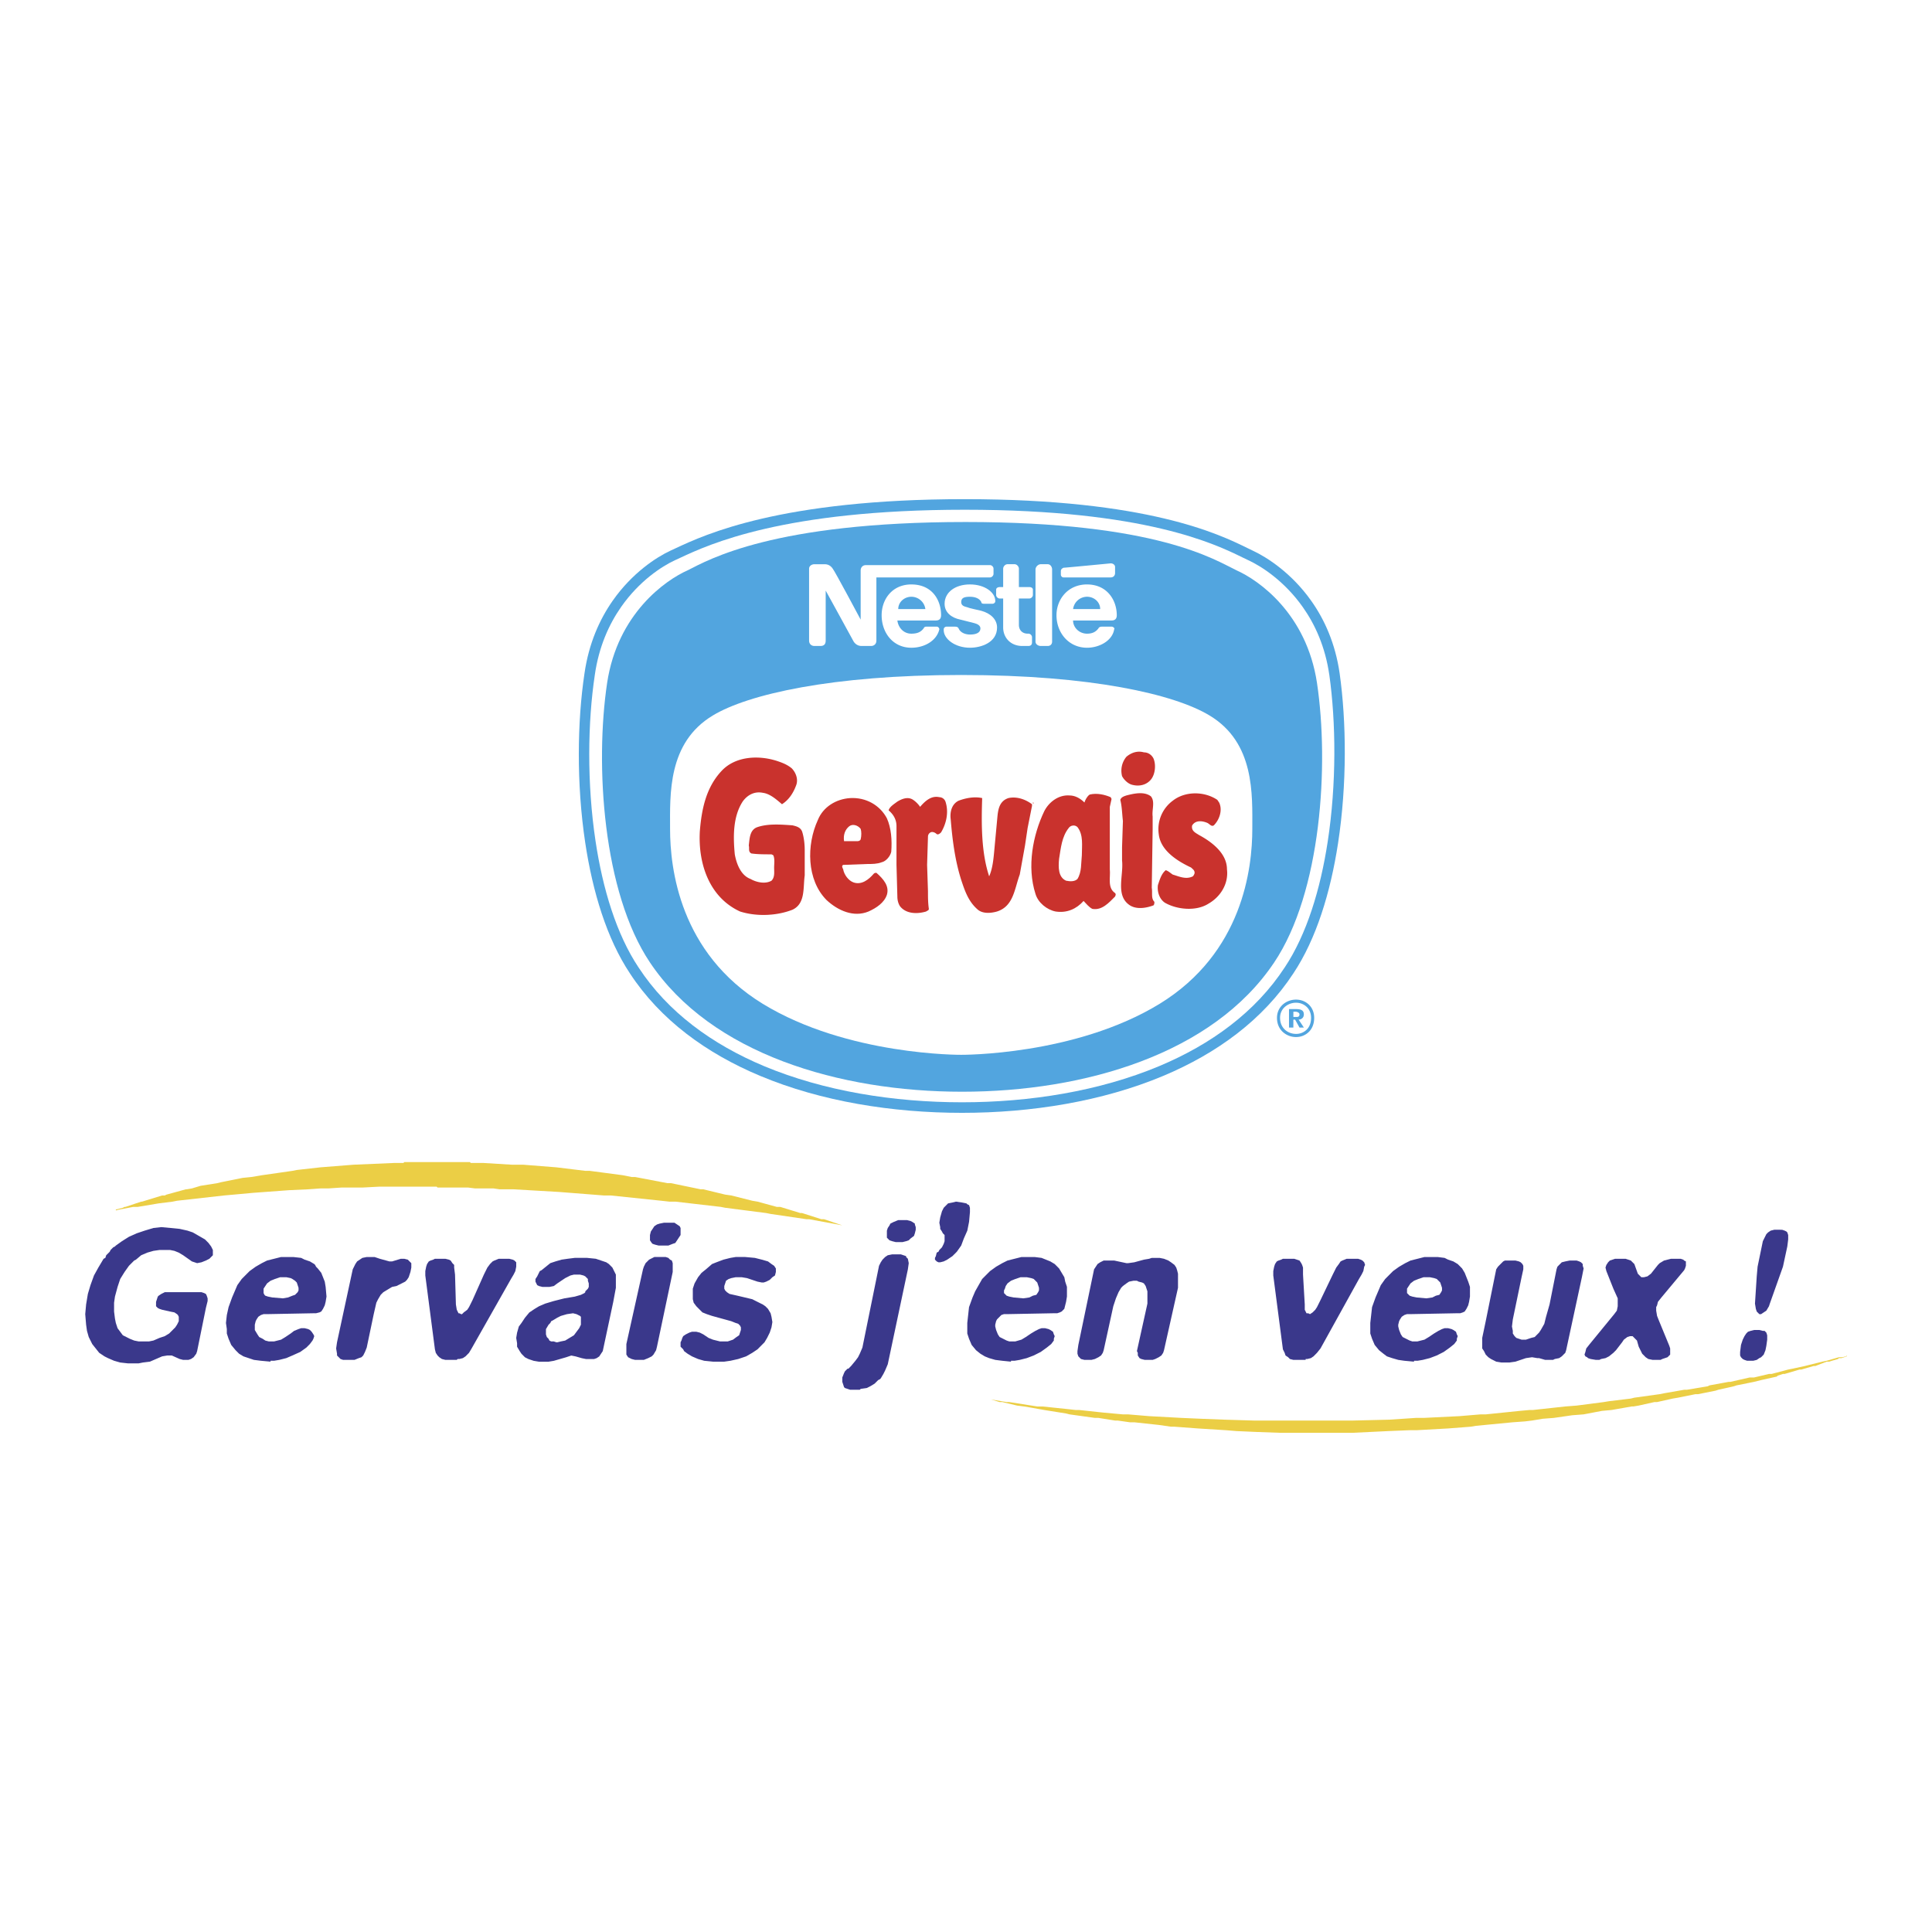 <svg xmlns="http://www.w3.org/2000/svg" width="2500" height="2500" viewBox="0 0 192.756 192.756"><path fill-rule="evenodd" clip-rule="evenodd" fill="#fff" d="M0 0h192.756v192.756H0V0z"/><path d="M116.061 107.34c-6.088 2.553-13.17 3.688-20.075 3.688-6.945 0-14.044-1.133-20.138-3.684-5.374-2.248-9.971-5.596-13.005-10.236h.001c-2.299-3.452-3.719-8.133-4.457-13.038-.885-5.881-.794-12.1-.072-16.891.433-3.008 1.517-5.394 2.811-7.243 1.941-2.774 4.362-4.345 5.774-5l.004-.004c.163-.073.337-.154.532-.245 2.866-1.338 10.463-4.886 28.811-4.886 18.249 0 25.415 3.511 28.185 4.867.242.118.453.222.553.268 1.414.657 3.875 2.232 5.842 5.016 1.307 1.846 2.398 4.228 2.83 7.232v.002c.676 4.809.744 11.053-.16 16.949-.75 4.881-2.166 9.537-4.455 12.974-3.032 4.635-7.624 7.983-12.981 10.231z" fill="#52a5df"/><path d="M95.985 109.975c6.774 0 13.718-1.113 19.675-3.611 5.176-2.17 9.602-5.391 12.51-9.836l.004-.004c2.197-3.297 3.564-7.804 4.291-12.546.889-5.797.824-11.929.162-16.646h-.002c-.402-2.811-1.426-5.041-2.65-6.771-1.834-2.595-4.113-4.058-5.422-4.665-.229-.105-.393-.186-.576-.276-2.713-1.328-9.727-4.764-27.729-4.764-18.111 0-25.56 3.479-28.371 4.791-.211.099-.397.186-.549.253l-.001-.001c-1.306.607-3.544 2.063-5.35 4.644-1.211 1.731-2.227 3.967-2.632 6.79v.004c-.708 4.7-.797 10.803.072 16.578.717 4.766 2.085 9.299 4.293 12.61l.004.004c2.911 4.451 7.341 7.672 12.528 9.842 5.965 2.492 12.926 3.604 19.743 3.604z" fill="#fff"/><path fill-rule="evenodd" clip-rule="evenodd" fill="#3a388b" d="M85.694 138.658h-.872l-.262-.088-.262-.088-.087-.087-.087-.264-.087-.264v-.437l.174-.44.087-.174.262-.263h.087l.175-.176.087-.088.436-.525.261-.352.175-.351.261-.614 1.658-8.158.174-.35.174-.263.262-.264.262-.176.436-.088h.872l.262.088.261.088v.088l.175.176.087.437-.087.616-2.006 9.472-.262.616-.174.349-.262.44-.087.087-.175.088-.348.35-.436.264-.349.175-.611.088-.087.088h-.087zM13.737 136.025h-.959l-.785-.087-.611-.174-.61-.264-.349-.176-.524-.351-.349-.438-.348-.439-.349-.701-.175-.614-.087-.615-.087-1.053.087-.965.175-1.052.261-.877.349-.965.436-.789.523-.877.175-.088.087-.264.088-.088.174-.173.087-.088.087-.176.262-.264.175-.088.087-.088.61-.437.698-.439.785-.35.785-.264.872-.263.785-.088.96.088.872.087.784.176.524.176.61.35.611.351.349.352.262.349.174.352V125.236l-.174.176-.175.176-.348.176-.437.175-.436.086-.261-.086-.262-.087-.872-.616-.437-.261-.436-.176-.436-.088h-1.047l-.61.088-.61.176-.611.261-.523.44-.175.088-.087.088-.436.437-.436.615-.436.701-.262.79-.261.964-.088.614v.879l.088.701.087.439.174.526.262.351.261.35.35.176.348.175.436.176.436.088h1.047l.436-.088.61-.264.524-.175.436-.264.349-.35.262-.263.174-.264.174-.35v-.439l-.086-.176-.088-.088-.262-.175-.436-.086-.785-.176-.262-.088-.174-.088-.174-.176v-.437l.087-.264.087-.264.088-.088.261-.175.349-.174h3.663l.262.088.175.086.086.175.088.264v.264l-.174.701-.873 4.299-.087.262-.262.351-.261.176-.262.088h-.523l-.349-.088-.785-.352h-.436l-.524.088-1.221.528-.697.086-.437.087h-.087zM150.586 135.938h-.785l-.524-.086-.523-.264-.262-.176-.262-.264-.173-.349-.176-.264v-1.053l.349-1.666 1.047-5.175.174-.264.262-.264.262-.261.173-.088H151.195l.35.088.174.087.174.174.087.176v.352l-.173.789-.873 4.211-.086.701.086.439v.262l.175.264.174.175.262.088.262.088h.435l.524-.176.349-.087.262-.264.174-.176.174-.262.349-.615.174-.701.35-1.229.697-3.507.088-.264.262-.264.173-.174.35-.087.436-.088h.697l.261.088.176.087.174.174v.176l.086.264-.174.877-1.57 7.281-.086.262-.176.175-.174.176-.261.176-.436.088-.176.088h-.783l-.611-.176h-.174l-.523-.088-.612.088-1.047.352-.609.086zM72.087 135.852h-.959l-.873-.088-.61-.176-.61-.264-.436-.263-.349-.262-.087-.176-.262-.264v-.439l.087-.174.087-.264.088-.175.261-.176.349-.176.262-.086h.436l.349.086.348.176.524.351.436.176.349.088.349.088h.785l.523-.176.349-.263.262-.176.087-.264.087-.262v-.263l-.087-.176-.175-.176-.261-.086-.437-.176-1.918-.527-.524-.176-.435-.175-.35-.35-.261-.264-.262-.351-.087-.35v-1.053l.174-.525.349-.615.349-.44.436-.349.611-.528.436-.174.697-.263.699-.176.523-.088h.959l.959.088.698.176.611.176.348.261.262.176.175.264v.351l-.088.35-.261.176-.262.263-.349.176-.261.088h-.175l-.436-.088-1.047-.351-.523-.088h-.61l-.437.088-.261.087-.262.176-.087.264-.087.262v.263l.087.176.174.176.262.174.785.175 1.483.352.523.264.524.261.261.176.262.264.261.437.087.352.088.527-.088.526-.174.525-.261.527-.262.438-.437.439-.261.264-.523.35-.611.351-.785.264-.784.176-.611.088h-.175zM174.92 135.764h-.611l-.262-.088-.174-.088-.174-.176-.088-.176v-.351l.088-.701.174-.526.174-.351.176-.264.173-.174.262-.088.35-.088h.521l.35.088h.174l.176.174.085.264v.439l-.085.613-.088.44-.174.437-.262.264-.176.088-.259.176-.35.088zM63.976 135.676h-.611l-.348-.088-.175-.088-.175-.088-.174-.264v-1.052l1.657-7.455.087-.264.175-.352.349-.349.174-.088.349-.176h1.134l.262.088.174.176.175.088.087.261v.879l-1.57 7.455-.088.352-.261.437-.175.176-.349.176-.436.176h-.261zM165.588 135.676h-.699l-.436-.088-.262-.176-.173-.176-.176-.175-.348-.702-.174-.613-.175-.176-.174-.175-.088-.088h-.262l-.262.088-.347.263-.176.262-.609.791-.176.174-.086.088-.436.351-.349.176-.436.088-.176.088h-.347l-.524-.088-.261-.088-.088-.088-.174-.088-.088-.176.088-.263.086-.35.349-.439 2.442-2.983.261-.349.088-.44V129.535l-.435-.965-.697-1.754-.088-.351.088-.264.173-.262.174-.175.262-.088.262-.088h1.047l.261.088.262.088.174.175.176.174.347.965.174.176.176.176h.262l.347-.088.35-.264.697-.877.176-.176.435-.261.348-.088.35-.088h.959l.261.088.088.088.174.088v.437l-.086.264-.088.176-2.267 2.718-.35.44-.086.349-.088.176v.352l.088.525.174.44 1.047 2.542.086.264v.613l-.086.088-.176.176-.26.088-.261.088-.176.088h-.086zM130.264 135.676h-1.223l-.348-.088-.173-.176-.262-.176-.088-.263-.174-.35-.961-7.369v-.438l.088-.439.088-.264.174-.261.174-.088.261-.088.176-.088h1.133l.262.088.261.088.174.261.088.176.088.264v.701l.174 2.982v.528l.088.176.086.173h.175l.174.088.262-.175.262-.262.173-.264.35-.701 1.221-2.545.349-.701.262-.352.174-.261.174-.088.437-.176h1.133l.262.088.174.088.175.175.086.262-.086.176-.087.439-.174.35-.262.439-3.838 6.93-.35.438-.347.351-.262.176-.349.088h-.174v.088zM115 135.676h-.785l-.35-.088-.174-.088-.173-.264v-.263l-.088-.174.349-1.58.698-3.158V128.834l-.088-.264-.086-.263-.176-.262-.174-.088-.349-.088-.174-.088h-.35l-.435.088-.262.176-.35.262-.174.175-.261.44-.262.613-.262.789-.959 4.387-.088.262-.173.263-.262.176-.35.176-.347.088h-.7l-.347-.088-.174-.176-.088-.088-.088-.263v-.262l.088-.615 1.57-7.543.174-.264.174-.264.262-.174.349-.175H111.162l1.221.261h.174l.611-.086.959-.263.523-.088.262-.088h.785l.436.088.437.176.262.175.348.262.174.264.087.264.088.349v1.404l-1.396 6.229-.086.262-.176.263-.262.176-.347.176-.262.088zM45.572 135.676h-1.134l-.349-.088-.261-.176-.174-.176-.175-.263-.087-.35-.959-7.369v-.438l.087-.439.087-.264.174-.261.175-.088.262-.088.174-.088h1.046l.35.088.174.088.174.261.175.176v.264l.087.701.087 2.982.087.528.088.176.087.173h.087l.175.088h.087l.174-.175.349-.262.174-.264.35-.701 1.133-2.545.349-.701.262-.352.261-.261.175-.088.436-.176H50.806l.349.088.174.088.174.175v.438l-.086.439-.175.35-.262.439-3.925 6.93-.262.438-.348.351-.262.176-.349.088h-.174l-.088.088zM35.368 135.676h-1.134l-.262-.088-.174-.176-.174-.176v-.175l-.088-.526.088-.615 1.569-7.279.262-.528.174-.261.262-.176.262-.176.436-.088h.785l.523.176.959.264h.262l.872-.264h.349l.349.088.087.088.175.175.087.086v.44l-.087.439-.175.526-.174.263-.175.176-.348.176-.524.262-.436.088-.436.263-.436.264-.262.262-.261.439-.175.35-.261 1.14-.698 3.334-.174.438-.175.351-.175.176-.261.088-.436.176zM61.446 127.166l-.174-.35-.175-.352-.349-.352-.262-.174-.523-.176-.523-.176-.873-.088h-1.221l-.698.088-.611.088-.61.176-.523.174-.436.352-.436.352-.174.088-.087.174-.174.352-.174.264v.264l.087.176.087.174.174.088.349.088h.697l.436-.088.349-.262.785-.527.523-.264.349-.088h.611l.349.088.175.088.261.264v.176l.087.264v.35l-.087.176-.261.264v.088l-.088.088-.349.174-.61.176-1.047.176-1.046.264-.873.262-.61.264-.436.264-.523.35-.437.527-.349.527-.262.35-.175.613-.087.527.087.525v.352l.262.439.175.262.349.352.349.176.523.176.523.088h.959l.523-.088 1.221-.352.523-.176.436.088.611.176.436.088H59.264l.262-.088.262-.176.174-.264.175-.262 1.047-4.912.261-1.404V127.166h.001zm-3.488 5l-.174.352-.262.352-.262.35-.436.264-.436.264-.436.088-.349.086h-.088l-.261-.086h-.262l-.174-.088-.087-.176-.174-.176-.087-.264v-.526l.262-.439.174-.174.087-.176.174-.088.437-.264.349-.176.61-.176.61-.088.349.088.174.088.175.088.087.088V132.166zM175.705 131.113h-.176l-.086-.088-.088-.087-.085-.086-.088-.264-.088-.527.176-2.719.085-.965.524-2.543.174-.352.176-.351.173-.174.262-.176.35-.088H177.799l.26.088.175.088.086.088.088.262v.439l-.088.701-.435 2.018-.436 1.228-.873 2.456-.086.263-.261.44-.262.174-.262.175zM146.66 128.395l-.174-.525-.176-.439-.174-.439-.262-.438-.174-.176-.174-.176-.088-.088-.436-.262-.523-.176-.35-.176-.697-.088h-1.309l-.697.176-.697.176-.525.262-.609.352-.611.439-.348.35-.438.439-.436.613-.262.615-.262.613-.348.965-.088.789-.088.791v1.051l.176.527.262.613.436.527.436.35.35.264.523.176.609.176.611.088.959.088v-.088h.35l.523-.088.697-.176.697-.264.697-.352.611-.438.436-.352.262-.35v-.176l.088-.264-.088-.176-.086-.262-.262-.176-.176-.088-.348-.088h-.35l-.262.088-.35.176-.436.262-.523.352-.436.264-.697.176h-.523l-.262-.088-.35-.176-.348-.176-.176-.264-.174-.438-.088-.352v-.176l.088-.35.088-.176.174-.264.262-.176.262-.088h.436l4.623-.088h.262l.262-.088.174-.086.174-.264.176-.352.086-.35.088-.527v-.958h.003zm-2.791.351l-.088.176-.174.262-.348.088-.35.176-.611.088-.959-.088-.436-.088-.262-.088-.088-.088-.174-.174v-.44l.174-.264.176-.262.348-.264.436-.176.523-.176h.611l.436.088.262.088.174.176.176.176.086.262.088.264v.264zM106.451 128.395l-.174-.525-.088-.439-.262-.439-.262-.438-.174-.176-.174-.176-.088-.088-.436-.262-.436-.176-.438-.176-.697-.088h-1.309l-.697.176-.697.176-.523.262-.611.352-.609.439-.35.35-.436.439-.35.613-.348.615-.262.613-.35.965-.087.789-.087.791v1.051l.174.527.262.613.436.527.436.35.438.264.436.176.611.176.697.088.871.088v-.088h.35l.523-.088.697-.176.697-.264.699-.352.609-.438.438-.352.262-.35v-.176l.086-.264-.086-.176-.088-.262-.262-.176-.174-.088-.35-.088h-.35l-.262.088-.348.176-.438.262-.521.352-.438.264-.609.176h-.611l-.262-.088-.348-.176-.35-.176-.174-.264-.176-.438-.086-.352v-.176l.086-.35.088-.176.262-.264.174-.176.262-.088h.436l4.623-.088h.262l.262-.088.174-.086.262-.264.088-.352.088-.35.086-.527v-.958h.003zm-2.791.351l-.086.176-.176.262-.348.088-.35.176-.609.088-.961-.088-.436-.088-.262-.088-.088-.088-.174-.174v-.264l.088-.176.086-.264.176-.262.348-.264.438-.176.523-.176h.609l.436.088.262.088.176.176.174.176.088.262.086.264v.264zM32.489 128.395l-.087-.525-.174-.439-.175-.439-.349-.438-.174-.176-.087-.176-.087-.088-.436-.262-.523-.176-.349-.176-.785-.088h-1.222l-.698.176-.698.176-.523.262-.611.352-.61.439-.349.35-.436.439-.437.613-.262.615-.262.613-.349.965-.175.789-.087.791.087.613v.438l.175.527.262.613.436.527.349.35.436.264.523.176.523.176.698.088.959.088v-.088h.349l.523-.088.698-.176.611-.264.785-.352.611-.438.349-.352.262-.35.087-.176.087-.264-.087-.176-.175-.262-.174-.176-.174-.088-.349-.088h-.349l-.262.088-.437.176-.347.265-.523.352-.436.264-.698.176h-.523l-.349-.088-.262-.176-.349-.176-.175-.264-.262-.438v-.528l.087-.35.087-.176.174-.264.262-.176.262-.088h.349l4.623-.088h.262l.349-.088.174-.086.175-.264.174-.352.087-.35.087-.527-.086-.961zm-2.703.351l-.087.176-.261.262-.262.088-.436.176-.524.088-1.046-.088-.436-.088-.262-.088-.087-.088-.087-.174v-.44l.174-.264.175-.262.349-.264.436-.176.523-.176h.611l.434.09.175.088.262.176.174.176.087.262.087.264v.262h.001zM93.805 125.939h-.175l-.174-.087-.087-.088-.087-.088v-.176l.087-.176.087-.349.174-.088.088-.176.261-.264.175-.349.087-.264v-.615l-.174-.174-.088-.176-.174-.264v-.175l-.087-.438.087-.527.174-.613.175-.352.262-.264.174-.174.436-.087.349-.088.61.088.436.087.088.088.174.086.088.264v.439l-.088.965-.174.877-.349.789-.262.701-.436.616-.436.437-.523.352-.349.176-.349.087zM66.505 124.271h-.785l-.349-.087-.261-.086-.088-.088-.174-.264v-.527l.087-.35.175-.264.174-.263.262-.176.262-.086.436-.088h1.047l.261.174.261.176.088.176V123.219l-.175.263-.174.264-.175.264-.261.088-.436.173h-.175zM89.967 123.922h-.61l-.349-.088-.261-.088-.175-.176-.087-.088V122.781l.087-.263.175-.264.086-.174.349-.176.437-.175h.872l.349.087.174.088.262.176v.086l.087.264v.263l-.087.352-.088.262-.348.263-.175.176-.262.088-.349.088h-.087z"/><path fill-rule="evenodd" clip-rule="evenodd" fill="#ebce45" d="M111.25 141.729l-1.658-.264h-.35l-2.529-.352-.348-.088-2.181-.349-1.483-.264-.523-.088-.698-.088-1.482-.351h-.262l-.873-.262 1.571.262h.261l2.791.439h.524l2.529.264.785.088h.35l2.441.262 1.918.175h.524l2.093.176 3.227.176 2.008.088 2.267.088 2.965.088h9.856l3.664-.088 2.615-.176h.785l3.576-.176 2.094-.176h.523l3.403-.349.959-.088h.347l3.229-.352 1.133-.088 2.705-.351.523-.086 2.18-.264.35-.088 2.529-.351.435-.088 2.006-.35h.262l2.094-.351.174-.088 1.92-.352h.173l1.918-.437h.438l1.482-.352h.262l1.656-.437.436-.088 1.222-.264.348-.088 1.397-.349.435-.088 1.221-.352h.349l.348-.088.088-.088v.088l-.523.176h-.262l-.086.088-.611.176-.262.088h-.262l-1.135.437h-.173l-1.221.352h-.174l-1.484.437h-.174l-.262.088-.262.088-.086.088-1.57.351-.697.174-.438.088-1.308.264-.262.088-1.568.351-.262.088-1.746.35h-.262l-1.744.351-.523.088-1.569.35h-.262l-1.57.351-.523.088h-.174l-2.006.352-.961.088-1.832.349-1.133.088-1.832.264-1.133.088-1.046.176-.7.085-1.22.088-3.663.352-.523.088-2.268.176-3.14.175h-.697l-2.094.086-3.664.176H127.82l-2.441-.088-2.006-.088-1.047-.086-2.791-.175-2.355-.176h-.348l-1.223-.176-2.441-.264h-.436l-1.22-.173h-.262zM18.622 118.658l.523-.088.872-.263 1.657-.262.349-.088 2.181-.439.872-.088 1.047-.176 1.831-.262 1.221-.176.436-.087 2.355-.264 3.315-.262 4.099-.176h.872l.087-.088H46.881l.087.088h1.221l2.878.176h1.134l3.314.262 2.879.351h.436l3.314.438.873.176h.348l3.227.615h.349l2.966.613h.261l2.181.528.61.085 2.094.528.523.088 1.919.525h.349l2.006.615h.174l1.919.614h.262l1.832.613-3.315-.613h-.262l-3.576-.526-.436-.088-4.099-.527-.436-.088-4.536-.525h-.61l-.785-.088-5.059-.528h-.697l-4.449-.349-4.535-.264h-1.396l-.61-.088H47.404l-.698-.088h-3.052l-.088-.087H37.81l-1.657.087H34.06l-1.309.088h-.785l-1.221.088-1.919.088-3.576.264-1.918.176-.96.085-2.355.264-2.355.264-.436.088-1.395.175-2.094.35h-.436l-1.395.264-.349.088v-.088l.697-.176.175-.088h.087l1.57-.525h.087l2.006-.616h.262l.174-.085 1.92-.528h.087z"/><path d="M95.985 108.922c12.21 0 25.032-3.771 31.138-12.895 4.709-7.017 5.494-19.736 4.273-27.894-1.047-6.93-5.844-10.263-8.023-11.228-2.182-1.052-7.938-4.824-27.039-4.824-19.188 0-25.643 3.772-27.736 4.824-2.181.965-6.978 4.298-8.024 11.228-1.221 8.158-.436 20.876 4.274 27.894 6.106 9.123 18.927 12.895 31.137 12.895z" fill-rule="evenodd" clip-rule="evenodd" fill="#52a5df"/><path d="M95.898 105.238s-11.338.088-19.799-5.088c-8.286-5.088-9.246-13.509-9.246-17.456 0-3.421-.262-8.597 4.274-11.316 3.489-2.105 11.862-4.035 24.771-4.035 12.996 0 21.281 1.93 24.77 4.035 4.537 2.719 4.275 7.895 4.275 11.316 0 3.947-.961 12.368-9.246 17.456-8.461 5.176-19.799 5.088-19.799 5.088z" fill-rule="evenodd" clip-rule="evenodd" fill="#fff"/><path d="M129.041 102.52h-.436v-1.844h.697c.438 0 .785.088.785.527 0 .35-.262.525-.523.525l.523.791h-.436l-.436-.791h-.176v.792h.002zm.35-1.055c.174 0 .262-.086.262-.262s-.262-.264-.35-.264h-.262v.525h.35v.001z" fill-rule="evenodd" clip-rule="evenodd" fill="#52a5df"/><path d="M129.303 103.465a1.937 1.937 0 0 1-1.369-.555c-.32-.322-.529-.777-.529-1.357 0-.543.213-.98.539-1.291.359-.344.861-.531 1.359-.531s.969.184 1.307.523c.309.312.506.752.506 1.299 0 .586-.193 1.045-.496 1.365a1.797 1.797 0 0 1-1.317.547zm-1.151-.776c.303.305.727.463 1.15.463a1.49 1.49 0 0 0 1.092-.449c.252-.268.412-.652.412-1.15 0-.457-.162-.822-.416-1.076a1.525 1.525 0 0 0-1.088-.434 1.67 1.67 0 0 0-1.148.447 1.436 1.436 0 0 0-.441 1.062c0 .489.174.87.439 1.137z" fill="#52a5df"/><path d="M104.969 56.818c0-.263-.174-.526-.436-.526h-.697c-.262 0-.523.263-.523.526v7.193c0 .263.262.438.523.438h.697c.262 0 .436-.176.436-.438v-7.193zM105.842 56.994v.351c0 .088.086.264.262.264h4.709c.262 0 .438-.176.438-.438v-.614c0-.175-.176-.351-.438-.351 0 0-4.535.438-4.709.438-.176.086-.262.174-.262.35zM102.004 64.45c-1.221 0-1.918-.877-1.918-1.842v-2.895h-.35c-.174 0-.35-.175-.35-.351v-.526c0-.176.176-.263.35-.263h.35V56.73c0-.175.174-.438.436-.438h.697c.262 0 .436.263.436.438v1.842h1.047c.174 0 .35.087.35.263v.526c0 .175-.176.351-.35.351h-1.047v2.631c0 .526.35.877.873.877h.088c.174 0 .348.175.348.351v.526c0 .263-.174.351-.348.351h-.612v.002zM90.927 59.538c.698 0 1.309.526 1.396 1.228h-2.704c0-.702.61-1.228 1.308-1.228v-1.229c-1.919 0-2.965 1.492-2.965 3.07 0 1.754 1.134 3.246 2.965 3.246 1.309 0 2.529-.702 2.791-1.842 0-.088-.087-.263-.262-.263h-.959c-.174 0-.261 0-.349.175-.262.351-.611.527-1.221.527-.785 0-1.308-.614-1.396-1.316h3.838c.349 0 .523-.175.523-.526 0-1.491-.872-3.07-2.965-3.07v1.228zM108.457 59.538c.699 0 1.309.526 1.309 1.228h-2.703a1.411 1.411 0 0 1 1.394-1.228v-1.229c-1.918 0-3.051 1.492-3.051 3.07 0 1.754 1.221 3.246 3.051 3.246 1.223 0 2.529-.702 2.705-1.842.088-.088-.088-.263-.262-.263h-.873c-.174 0-.348 0-.436.175-.262.351-.609.527-1.135.527-.783 0-1.395-.614-1.395-1.316h3.838c.35 0 .523-.175.523-.526 0-1.491-.959-3.07-2.967-3.07v1.228h.002z" fill-rule="evenodd" clip-rule="evenodd" fill="#fff"/><path d="M98.777 56.38H86.391c-.349 0-.523.263-.523.526v4.912s-2.617-4.912-2.791-5.087c-.174-.263-.437-.438-.785-.438h-1.047c-.261 0-.523.175-.523.438v7.193c0 .351.262.526.523.526h.611c.349 0 .523-.176.523-.526v-5s2.704 4.912 2.791 5.088c.174.263.436.438.785.438h.959c.262 0 .523-.176.523-.526v-6.315h11.339c.174 0 .348-.176.348-.351v-.528c.001-.175-.173-.35-.347-.35z" fill-rule="evenodd" clip-rule="evenodd" fill="#fff"/><path d="M96.771 59.538c.524 0 .96.175 1.134.526 0 .175.174.175.35.175h.785c.086 0 .262-.087.262-.263 0-.877-1.047-1.667-2.53-1.667-1.483 0-2.529.79-2.529 1.93 0 .877.698 1.403 1.57 1.579l1.396.351c.348.087.609.263.609.526 0 .439-.436.615-1.046.615-.436 0-.959-.176-1.134-.615-.087-.175-.262-.175-.436-.175h-.785c-.087 0-.262.087-.262.263v.088c0 .877 1.134 1.754 2.617 1.754 1.134 0 2.704-.526 2.704-2.018 0-.79-.611-1.403-1.57-1.667-.35-.088-1.221-.263-1.395-.351-.349-.088-.611-.176-.611-.526-.002-.438.347-.525.871-.525z" fill-rule="evenodd" clip-rule="evenodd" fill="#fff"/><path d="M115.086 75.677c.262.614.176 1.579-.262 2.105-.436.526-1.133.701-1.83.526-.438-.087-.873-.526-1.047-.877-.174-.702 0-1.403.436-1.93.523-.438 1.135-.614 1.744-.438.437 0 .785.263.959.614zM78.978 76.642c.436.438.698 1.141.436 1.754-.262.702-.698 1.404-1.396 1.842-.61-.526-1.221-1.053-1.918-1.141-.873-.176-1.57.263-2.006.877-.959 1.491-.959 3.421-.785 5.263.175.965.611 2.105 1.57 2.456.61.351 1.483.526 2.093.175.349-.351.262-.877.262-1.315 0-.351.087-.877-.087-1.228l-.175-.088c-.697 0-1.396 0-2.005-.087-.349-.176-.175-.526-.262-.79.087-.702.087-1.579.872-1.842 1.047-.351 2.268-.263 3.489-.175.349.087.785.175.959.614.174.526.262 1.229.262 1.842v2.543c-.175 1.229.087 2.807-1.221 3.421-1.57.614-3.576.702-5.233.176-3.053-1.403-4.187-4.737-4.012-7.982.174-2.192.61-4.386 2.18-6.052 1.396-1.491 3.75-1.579 5.582-.965.522.176.959.352 1.395.702zM121.629 80.063c.348.702.086 1.667-.523 2.281-.262.175-.438-.175-.699-.263-.436-.175-1.045-.263-1.395.175-.088.088-.088.175-.088.263 0 .438.438.614.699.79 1.307.702 2.791 1.842 2.791 3.421.174 1.403-.611 2.719-1.832 3.421-1.221.79-3.141.614-4.361-.087-.523-.351-.785-1.053-.697-1.754.174-.527.348-1.141.785-1.492.262.088.436.264.697.439.609.175 1.309.526 2.006.175.088-.088.174-.263.174-.351 0-.264-.174-.351-.348-.526-1.309-.614-3.053-1.667-3.229-3.333a3.526 3.526 0 0 1 1.396-3.333c1.221-.965 3.139-.965 4.447-.087l.177.261zM114.824 79.449c.438.526.088 1.316.176 2.018v1.229l-.088 5.877c.088.526-.088 1.053.262 1.403 0 .088 0 .263-.088.351-.697.263-1.656.438-2.354 0-1.482-.965-.611-2.982-.785-4.474v-1.315l.086-2.631c-.086-.702-.086-1.404-.26-2.105.086-.264.348-.352.609-.439.698-.177 1.745-.441 2.442.086zM94.329 79.975c.349 1.053.087 2.193-.437 3.07-.087.088-.262.263-.436.175-.174-.175-.436-.263-.611-.175a.483.483 0 0 0-.261.438l-.087 2.807.087 2.631c0 .614 0 1.141.087 1.754 0 .175-.175.175-.262.263-.873.263-2.006.263-2.617-.526-.174-.263-.262-.614-.262-.965l-.087-3.158v-3.86c0-.614-.262-1.14-.785-1.579.088-.351.523-.614.873-.877.436-.263 1.046-.526 1.57-.175.262.175.523.438.698.701.523-.614 1.134-1.14 1.919-.965a.665.665 0 0 1 .611.441zM97.992 79.625c-.088 2.631-.088 5.438.697 7.807.35-.79.436-1.754.523-2.719l.262-2.807c.088-.877.088-1.93 1.133-2.281.785-.176 1.658.088 2.355.614v.175l-.436 2.193-.262 1.754-.523 2.895c-.523 1.404-.611 3.158-2.268 3.684-.611.175-1.482.263-2.006-.263-.873-.79-1.222-1.842-1.57-2.895-.611-1.93-.873-3.947-1.047-6.052-.087-.702.087-1.491.785-1.842.699-.263 1.572-.439 2.357-.263zM103.137 80.151h-.086v-.088c.086 0 .086.088.086.088z" fill-rule="evenodd" clip-rule="evenodd" fill="#c9322d"/><path d="M88.485 81.642c.436.965.523 2.193.436 3.333-.087.438-.523.965-.959 1.053-.437.175-.959.175-1.483.175l-2.355.088c-.174.087-.087.263 0 .438.087.526.523 1.14 1.047 1.316.785.263 1.482-.264 2.006-.877.087-.087.175-.087.262-.087.698.614 1.309 1.315 1.047 2.193-.262.79-1.047 1.315-1.832 1.667-1.482.614-3.053-.088-4.187-1.141-2.006-2.018-2.006-5.525-.872-7.982.523-1.316 1.832-2.105 3.228-2.193 1.568-.088 2.964.701 3.662 2.017zm-3.751.789c-.436.351-.61.877-.523 1.492h1.308c.087 0 .262 0 .349-.176.087-.351.087-.79 0-1.052-.262-.351-.785-.527-1.134-.264zM110.812 79.537l.088.176-.174.789v6.228c.086.79-.262 1.842.523 2.369.086.087.086.175 0 .351-.611.614-1.309 1.403-2.268 1.228-.35-.175-.611-.526-.873-.79-.697.79-1.658 1.228-2.791 1.053-.873-.176-1.744-.877-2.006-1.754-.873-2.719-.262-5.877.871-8.245.438-.877 1.396-1.667 2.529-1.579.523 0 1.047.263 1.482.702.088-.263.262-.614.523-.79.702-.177 1.487-.002 2.096.262zm-4.185 3.07c-.699.877-.785 2.018-.961 3.07-.086.877-.086 1.842.699 2.192.436.088.871.088 1.133-.175.438-.702.35-1.579.438-2.368 0-.965.174-2.018-.438-2.807-.262-.263-.697-.175-.871.088z" fill-rule="evenodd" clip-rule="evenodd" fill="#c9322d"/></svg>